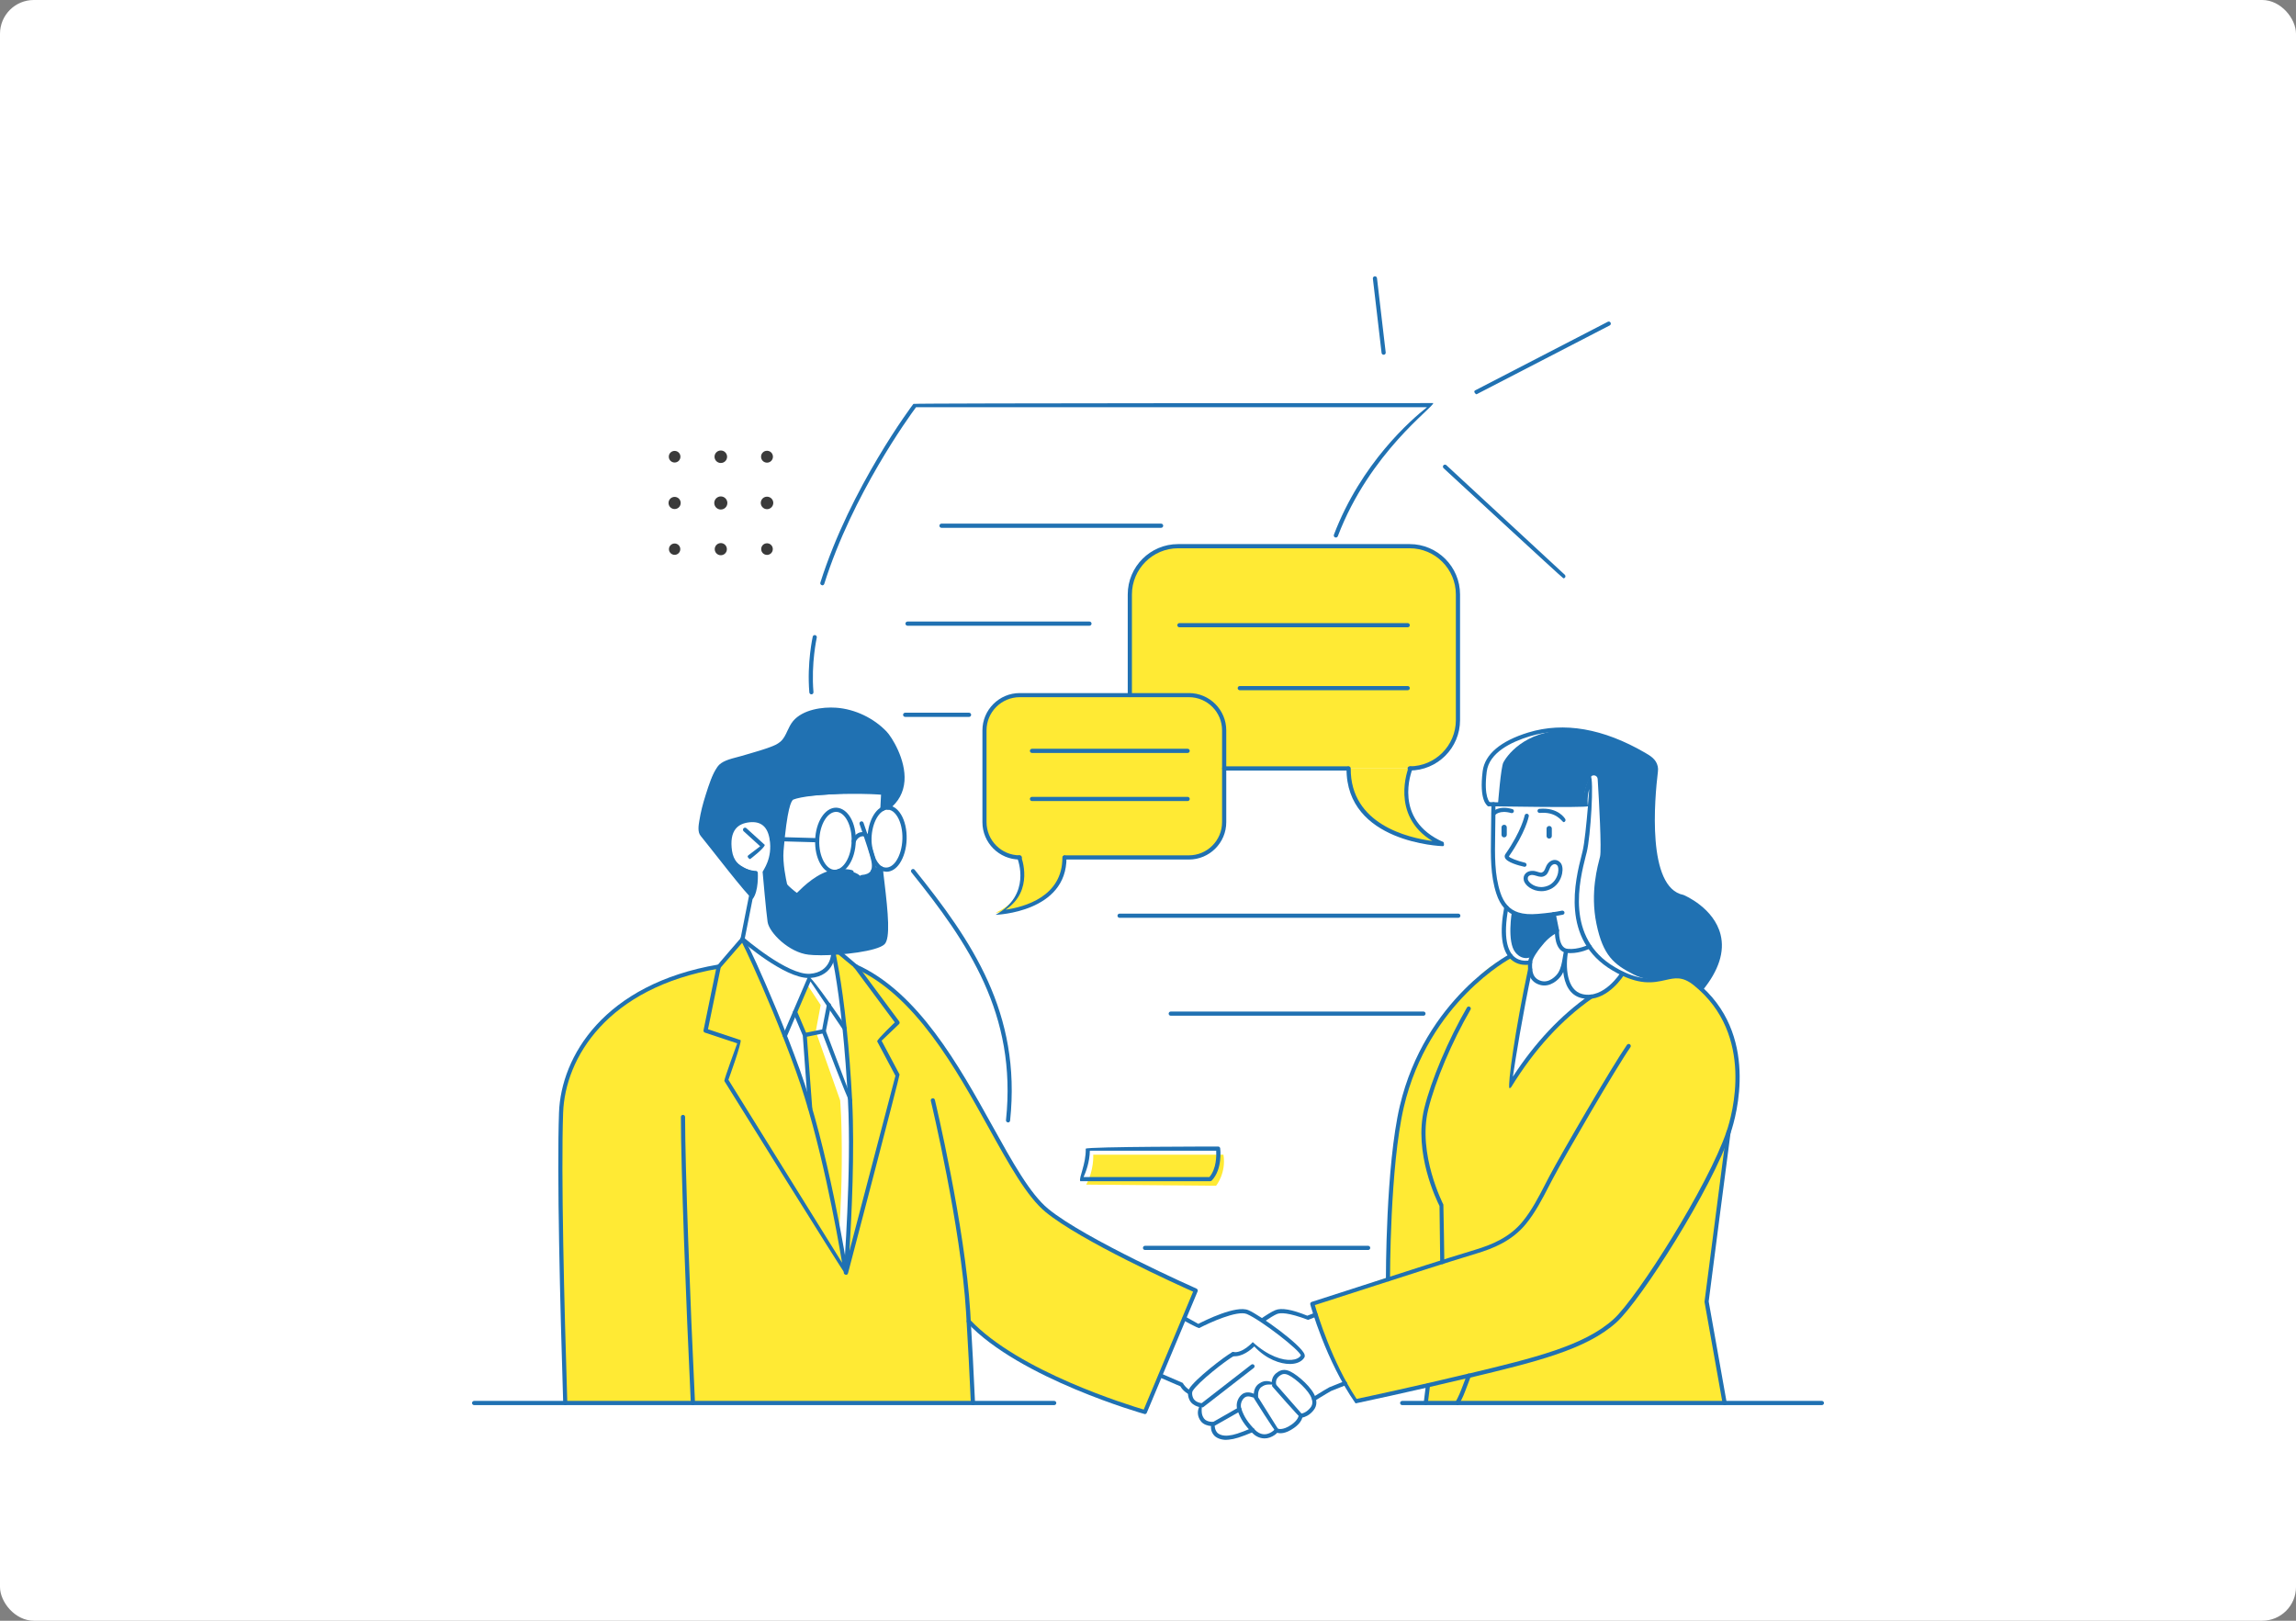 <?xml version="1.0" encoding="UTF-8"?><svg id="_レイヤー_2" xmlns="http://www.w3.org/2000/svg" viewBox="0 0 340 240"><rect x="0" y="0" width="340" height="240" fill="#808080" stroke="none"/><defs><style>.cls-1{fill:#fff;}.cls-2{fill:#2071b2;}.cls-3{fill:#3a3a3a;}.cls-4{fill:#ffea34;}</style></defs><g id="_レイヤー_1-2"><g><rect class="cls-1" width="340" height="240" rx="5" ry="5"/><g><path class="cls-1" d="M152.65,178.7s7.62-12.33,5.66-24.57c-1.96-12.24-9.09-19.51-10.34-20.98-1.25-1.47-16.62-17.09-17.96-24.53-1.33-7.44,1.23-14.53,3.54-21.02,2.3-6.49,12.48-20.35,12.48-20.35h75.23s-13.53,9.27-16.07,22.06c-2.54,12.79-.51,18.83,7.8,25.81,8.32,6.98,18.45,11.86,21.34,20.78,2.9,8.92-17.22,42.8-17.22,42.8h-64.48Z"/><path class="cls-2" d="M130.44,128.63s.77,5.95,.75,7.77c-.02,1.82,.77,3.22-1.9,3.85-2.67,.63-7.44,1.15-9.19,.84-1.75-.31-5.53-1.71-5.99-4.29s-.62-3.9-.62-3.9l-2.28-.06s-5.52-6.89-6.31-8.12c-.79-1.23-1.37-1.51-1.17-2.44,.19-.93,1.01-4.65,1.54-5.96,.54-1.3,.81-2.63,1.91-3.14,1.09-.51,6.8-2.14,7.96-2.73,1.16-.58,1.66-2.37,2.34-3.26,.69-.89,2.23-1.9,3.93-2.02,1.69-.12,5.43-.08,7.85,1.82,2.41,1.9,4.02,4.92,4.37,7.53,.35,2.61-1.98,4.9-1.98,4.9l-.93,.31-.28,8.88Z"/><path class="cls-1" d="M223.11,134.57s.81,1.73,6.05,.66l.32,1.39,.24,1.31-1.62,1.87-1.48,2.64s-1.94,.32-3.09-1.1c-1.28-1.57-.42-6.77-.42-6.77Z"/><path class="cls-1" d="M129.26,127.5s.56,2.41-1.75,2.33c0,0-.72-.73-1.87-.81-1.15-.08-2.08-.11-3.02,.27-.94,.37-3.3,1.8-4.47,3.04-.21,.19-1.94-1.26-1.94-1.26,0,0-.64-2.39-.64-4.52,0-2.13,.75-6.63,.94-7.21,.25-.77,.2-1.15,.96-1.29,.75-.15,7.83-.84,9.01-.76,1.18,.09,4.19,.04,4.19,.04v2.19s3.4-.46,3.14,4.67c-.28,5.64-3.63,4.38-3.63,4.38l-.71-.16-.22-.92Z"/><path class="cls-1" d="M113.19,128.94s1.15-1.95,1.12-3.99c-.02-2.04-.76-3.43-2.05-3.53-1.29-.1-4.46,.11-4.57,3.4-.11,3.29,4.17,4.32,4.17,4.32,0,0,.24,2.84-.69,3.65l-1.26,6.02s6.6,6.18,10.01,5.56c3.41-.62,3.43-3.41,3.43-3.41,0,0-3.26,.32-4.71-.26-1.45-.57-3.73-1.99-4.42-3.56-.69-1.58-1.04-8.2-1.04-8.2Z"/><path class="cls-1" d="M175.51,195.28l2.03,1.14s3.53-1.64,5.18-2.07c1.62-.42,2.74,.27,3.27,.64,.53,.37,1.08,.43,1.08,.43,0,0,1.59-1.02,2.78-1.23,1.19-.21,3.68,.99,3.68,.99l1.2-.46s3.63,9.24,4.38,10.12l-4.55,2.32s-.93,2.69-3.83,3.88c-2.9,1.19-4.66,1.25-4.66,1.25,0,0-3.24,.78-4.14,.35-.91-.44-3.61-2.64-4.38-3.78-.77-1.14-1.3-2.59-1.3-2.59l-1.12-1.16-3.14-1.36,3.53-8.46Z"/><path class="cls-1" d="M235.2,140.15s-2.06,.72-3.26,.63c-1.2-.09-1.46-1.85-1.46-1.85l-.53-3.46s-3.43,.52-5.14,0c-1.71-.52-3.09-1.76-3.48-5.12-.39-3.36-.2-11.77-.2-11.77l13.54,.61s-.32-2.62,.59-3.52c0,0,.37,.53,.07,3.26-.3,2.73-.53,6.25-.78,6.92-.25,.67-1.33,4.6-1.21,7.27,.13,2.66,.56,5.47,1.86,7.04Z"/><path class="cls-4" d="M123.34,141.1s1.65,8.8,2.09,15.92c.44,7.12,.76,24.79-.24,30.82,0,0-2.89-13.71-3.95-18.72-1.28-6.07-4.79-15.53-7.56-21.75-2.77-6.22-3.79-8.41-3.79-8.41l-3.48,4.19s-6.92,.82-12.51,4.49c-5.59,3.67-9.8,8.94-10.8,16.13-1,7.19,.54,44.01,.54,44.01h60.43l-.64-12.03s6,7.05,26.12,13.37l7.53-17.87s-16-7.33-21.02-11.27c-5.01-3.93-7.88-10.52-10.31-14.71-2.39-4.13-5.99-11.67-12.32-17.45-1.43-1.3-3.71-3.6-6.4-4.39l-2.54-2.4-1.16,.09Z"/><path class="cls-2" d="M130.64,118.4s1.38-.55,.92-3.78c-.46-3.23-1.73-6.05-4.04-7.36-2.31-1.3-4.49-2.65-7.99-1.61-2.74,.81-2.38,3.03-3.43,4.07-1.04,1.03-3.42,2.13-6.85,2.64-3.43,.52-3.61,2.02-4.52,5.31-.91,3.29-1.04,4.86-1.1,5.45-.06,.59,7.58,9.74,7.58,9.74,0,0,1.13-1.48,.6-3.58,0,0-3.87-.11-3.88-4.13,0-1.76,.98-3.6,2.81-3.69,2.08-.11,3.29,.97,3.49,2.62,.2,1.65-.08,3.58-1.08,5.1,0,0,.98,7.88,1.03,8.12,.05,.24,3.06,3.62,5.53,3.76,2.47,.14,8.84,.24,9.14-1.13,0,0,.8-1.87,.79-5.53,0-3.9-.31-5.74-.31-5.74,0,0-.26,1.36-1.79,1.26-.09,0-.19-.56-1.62-.85-1.19-.24-.62-.25-2.76,.14-2.14,.39-5.19,3.39-5.19,3.39,0,0-3.52-1.13-3.77-1.7-.41-.94-.03-4.08-.03-4.08,0,0,.07-5.28,.22-6.61,.3-2.52,3.03-2.21,3.03-2.21l11.1-.75,2.18,.18-.06,1Z"/><path class="cls-1" d="M252.31,146.88s-2-2.09-3.3-2.09c-1.3,0-4.63,1.49-7.55,0-2.92-1.49-6.45-3.12-7.41-7.81-.97-4.69,.21-8.66,.53-9.96,.32-1.3,1.31-11.87,1.31-11.87,0,0-1.5,2.52-.95,4.24l-14.75-.42s-1.06-3.75,.08-6.1c.6-1.25,2.92-3.81,9.62-4.72,6.7-.91,14.87,4.26,15.14,4.9,.27,.64-.21,5.59-.21,8.89s.12,9.44,4.53,11.03c0,0,5.45,2.29,5.44,7.05-.01,4.76-2.48,6.85-2.48,6.85Z"/><path class="cls-2" d="M251.75,146.44s-1.93-1.85-3.23-1.85c-1.3,0-3.69,1.2-6.61-.29-2.92-1.49-4.53-2.8-5.5-7.49-.97-4.69,.21-8.66,.53-9.96,.25-1.01-.15-8.31-.35-11.49-.03-.56-.77-.75-1.06-.27-.57,.92-1.13,2.34-.86,4.13l-12.83-.28s.41-5.35,.79-6.05c.38-.7,2.86-4.73,9.61-4.8,6.41-.07,12.39,4.28,12.66,4.92,.27,.64-.26,6.94-.26,10.24s1.11,8.99,4.44,9.56c0,0,5.69,2.5,5.43,7.26-.21,3.86-2.77,6.37-2.77,6.37Z"/><path class="cls-4" d="M200.73,207.51s-5.46-9.44-6.42-14.44l11.37-3.98s-.21-4.66,0-8.73c1-18.61,3.87-22.5,5.24-25.49,1.37-2.99,4.97-6.53,8.51-10.62,1.22-1.4,4.23-2.72,4.23-2.72,0,0,.77,.83,1.12,.96,.42,.16,1.8,0,1.8,0,0,0-1.25,7.06-3.06,18.3,0,0,1.31-2.89,8.21-10.23,.8-.85,2.89-2.27,3.78-2.88,0,0,2.7-.27,4.73-3.6,0,0,3,1.83,6.33,.7,3.59-1.22,5.3,1.66,5.3,1.66,0,0,5.25,5.01,5.41,11.66,.15,6.64-1.48,10.63-1.48,10.63l-3.11,23.74,2.64,15.05-44.37,.25,.32-2.65-10.55,2.4Z"/><path class="cls-4" d="M161.89,170.99s.15,2.25-1.04,4.43l19.23,.17s1.54-1.89,1.09-4.6h-19.28Z"/><path class="cls-2" d="M223.89,134.98s.82,1.27,6.06,.2l.32,1.39,.24,1.31-1.99,1.48-1.65,2.29s-1.31,.8-2.47-.62c-1.28-1.57-.51-6.05-.51-6.05Z"/><path class="cls-1" d="M235.2,140.15s-2.29,1.16-3.5,.54c-1.21-.62-1.19-2.81-1.19-2.81,0,0-2.9,1.78-3.91,4.62,0,0-1.03,5.42-1.76,10.02-.68,4.27-1.29,8.28-1.29,8.28,0,0,2.17-4.21,6.48-8.44,3.92-3.84,5.5-4.68,5.5-4.68,0,0,3.62-.85,4.62-3.42,0,0-3.83-2.26-4.94-4.1Z"/><path class="cls-4" d="M119.5,145.75l-1.77,4.04,1.56,3.47,.65,10.49s1.55,5.5,2.63,10.37c1.08,4.86,1.69,7.89,1.69,7.89,0,0,.33-3.08,.39-9.66,.05-6.45-.24-9.42-.24-9.42l-3.61-10.2,.73-3.9-2.03-3.08Z"/><g><path class="cls-4" d="M199.71,113.8c-.09,10.85,13.94,11.2,13.94,11.2-7.94-3.47-4.78-11.2-4.78-11.2h-9.15Z"/><path class="cls-4" d="M208.75,113.8c3.95,0,7.15-3.2,7.15-7.15v-18.61c0-3.95-3.2-7.15-7.15-7.15h-34.29c-3.95,0-7.15,3.2-7.15,7.15v18.61c0,3.95,3.2,7.15,7.15,7.15h34.29Z"/></g><path class="cls-4" d="M176.06,102.94h-25.05c-2.88,0-5.22,2.34-5.22,5.22v13.59c0,2.88,2.34,5.22,5.22,5.22-.08,0,2.22,5.64-3.57,8.18,0,0,10.24-.26,10.18-8.18h18.45c2.88,0,5.22-2.34,5.22-5.22v-13.59c0-2.88-2.34-5.22-5.22-5.22Z"/><g><path class="cls-3" d="M113.58,68.51c-.49,0-.88-.39-.88-.88s.39-.88,.88-.88,.88,.39,.88,.88-.39,.88-.88,.88Z"/><path class="cls-3" d="M106.74,68.56c-.51,0-.93-.41-.93-.92s.41-.93,.93-.93,.93,.42,.93,.93-.41,.92-.93,.92Z"/><path class="cls-3" d="M99.9,68.49c-.47,0-.86-.38-.86-.86s.38-.86,.86-.86,.86,.38,.86,.86-.38,.86-.86,.86Z"/><path class="cls-3" d="M113.58,75.4c-.51,0-.92-.42-.92-.93s.41-.92,.92-.92,.93,.41,.93,.92-.42,.93-.93,.93Z"/><path class="cls-3" d="M106.74,75.45c-.54,0-.97-.44-.97-.97s.44-.97,.97-.97,.97,.43,.97,.97-.43,.97-.97,.97Z"/><path class="cls-3" d="M99.9,75.38c-.5,0-.9-.4-.9-.9s.4-.9,.9-.9,.9,.4,.9,.9-.4,.9-.9,.9Z"/><path class="cls-3" d="M113.58,82.17c-.47,0-.86-.38-.86-.86s.38-.86,.86-.86,.86,.38,.86,.86-.38,.86-.86,.86Z"/><path class="cls-3" d="M106.74,82.22c-.5,0-.9-.41-.9-.9s.4-.9,.9-.9,.9,.4,.9,.9-.4,.9-.9,.9Z"/><path class="cls-3" d="M99.9,82.16c-.47,0-.84-.38-.84-.84s.38-.84,.84-.84,.84,.37,.84,.84-.38,.84-.84,.84Z"/></g><path class="cls-2" d="M228.24,131.97c-1.33,0-2.47-.88-2.6-1.67-.06-.36,.02-.68,.24-.92,.34-.4,1.01-.53,1.63-.33,.37,.12,.6,.18,.72,.18,.35-.13,.43-.17,.69-.84,.24-.63,.77-1.05,1.31-1.05,.32,0,.61,.14,.84,.4,.3,.34,.39,.95,.25,1.64-.21,1.02-.85,1.88-1.72,2.28-.44,.21-.9,.31-1.37,.31Zm-1.33-2.41c-.25,0-.45,.08-.57,.21-.09,.11-.12,.25-.1,.43,.06,.41,.87,1.16,1.99,1.16,.38,0,.75-.09,1.11-.25,.69-.33,1.21-1.02,1.38-1.85,.11-.55,.02-.96-.11-1.11-.36-.4-.9-.12-1.12,.46-.31,.78-.45,.95-.8,1.12-.28,.13-.5,.2-1.37-.09-.13-.04-.27-.07-.4-.07Z"/><path class="cls-2" d="M226.73,135.98c-.8,0-1.47-.09-2.08-.29-1.48-.47-2.48-1.56-3.06-3.34-.89-2.72-.84-5.61-.8-8.41,.02-1.42,.03-2.58,.04-3.46q.02-1.41,.03-1.46c.04-.16,.2-.27,.37-.22,.16,.04,.26,.21,.22,.37,0,.02,0,.56,0,1.32,0,.88-.02,2.04-.04,3.09-.05,3.12-.1,5.96,.76,8.58,.52,1.58,1.39,2.54,2.67,2.95,.78,.25,1.7,.32,2.88,.22,1.43-.12,2.57-.27,3.59-.48,.16-.02,.33,.08,.36,.24,.03,.17-.07,.33-.24,.36-1.04,.21-2.2,.37-3.66,.49-.36,.03-.71,.05-1.03,.05Z"/><path class="cls-2" d="M225.75,128.36c-.83-.18-2.62-.66-2.89-1.35-.07-.18-.05-.37,.07-.54,2.41-3.46,2.84-5.7,2.85-5.72,.03-.16,.18-.27,.36-.25,.17,.03,.28,.19,.25,.36-.02,.1-.45,2.37-2.95,5.96,.08,.2,1.22,.66,2.38,.93,.16,.04,.27,.2,.23,.37-.03,.14-.16,.24-.3,.24Z"/><path class="cls-2" d="M221.15,120.83c-.32-.16-.35-.35-.25-.49,.03-.05,.9-1.15,3.06-.53,.16,.05,.26,.22,.21,.38-.05,.16-.22,.25-.38,.21-1.74-.5-2.38,.28-2.41,.31-.06,.08-.15,.12-.24,.12Z"/><path class="cls-2" d="M231.52,121.75c-.3-.21-1.11-1.59-3.51-1.37-.18,0-.32-.11-.33-.28-.01-.17,.11-.32,.28-.33,2.81-.25,3.79,1.45,3.83,1.52,.08,.15,.03,.33-.12,.42-.05,.02-.1,.04-.15,.04Z"/><path class="cls-2" d="M229.4,124.18c.23,0,.4-.17,.4-.38v-1.11c0-.21-.17-.38-.38-.38-.22,0-.4,.17-.4,.38v1.11c0,.21,.17,.38,.38,.38Z"/><path class="cls-2" d="M222.73,124c.23,0,.4-.17,.4-.38v-1.11c0-.21-.17-.38-.38-.38-.23,0-.4,.17-.4,.38v1.11c0,.21,.17,.38,.38,.38Z"/><path class="cls-2" d="M251.89,146.74c-.33-.18-.34-.37-.24-.5,2.26-2.79,3.11-5.38,2.53-7.71-.91-3.64-5.04-5.42-5.08-5.44-5.74-1.11-4.86-13.59-4.21-18.9,.02-.21,.02-.41-.02-.6-.17-.79-.85-1.18-1.56-1.59-6.07-3.52-11.71-4.51-16.8-2.96-2.7,.82-6,2.4-6.35,5.23-.48,3.84,.47,4.55,.48,4.56,.13,.09,.18,.28,.09,.42-.09,.14-.26,.19-.4,.11-.14-.08-1.31-.88-.77-5.16,.31-2.5,2.66-4.48,6.78-5.74,5.26-1.6,11.07-.59,17.26,3,.79,.46,1.65,.96,1.88,2.01,.06,.25,.07,.52,.03,.8-.49,4.02-1.67,17.19,3.78,18.25,.24,.09,4.52,1.95,5.5,5.88,.63,2.52-.26,5.3-2.65,8.24-.06,.07-.15,.11-.24,.11Z"/><path class="cls-2" d="M235.18,147.91c-.31,0-.64-.03-.97-.11-1.8-.42-2.52-2.11-2.72-3.86-.06,.13-.13,.26-.2,.39-.48,.8-1.78,1.92-3.22,1.52-1.93-.54-1.83-2.47-1.79-3.3,.03-.65,.44-1.42,1.32-2.58,.88-1.15,1.71-1.91,2.53-2.33,.52-.18,.68-.08,.72,.09,.04,.16-.06,.33-.23,.37-.95,.47-1.72,1.18-2.54,2.25-.29,.37-1.16,1.51-1.19,2.17-.06,1.16,0,2.36,1.34,2.74,1.16,.33,2.2-.7,2.53-1.24,.4-.68,.52-1.4,.65-2.16,.06-.37,.12-.75,.22-1.14,.04-.16,.2-.26,.36-.23,.16,.04,.27,.19,.23,.36-.44,2.26-.24,5.81,2.12,6.36,3.18,.75,5.62-3.15,5.65-3.19,.09-.15,.28-.19,.42-.1,.14,.09,.19,.28,.1,.42-.1,.16-2.25,3.58-5.34,3.58Z"/><path class="cls-2" d="M213.58,187.19c-.17,0-.3-.13-.31-.3l-.1-8.3c-.41-.81-3.87-7.89-2.26-14.46,1.03-4.2,3.57-10.2,6.32-14.93,.08-.15,.27-.2,.42-.11,.15,.09,.2,.27,.11,.42-2.73,4.69-5.24,10.62-6.26,14.77-1.62,6.6,2.21,14.02,2.24,14.1,.03,.14,.14,8.51,.14,8.51,0,.17-.13,.31-.3,.31h0Z"/><path class="cls-2" d="M205.54,189.76c-.17,0-.31-.14-.31-.31,0-.17-.03-16.81,2.06-25.68,3.74-15.88,16.14-22.41,16.26-22.47,.15-.08,.33-.02,.41,.13,.08,.15,.02,.34-.13,.41-.12,.06-12.27,6.48-15.94,22.07-2.07,8.8-2.05,25.37-2.05,25.54,0,.17-.14,.31-.31,.31h0Z"/><path class="cls-2" d="M225.91,142.88c-.6,0-1.44-.15-2.17-.82-1.38-1.28-1.71-3.89-.98-7.76,.03-.17,.19-.29,.36-.24,.17,.03,.28,.19,.25,.36-.85,4.53-.04,6.41,.79,7.19,1,.93,2.31,.61,2.36,.6,.16-.04,.33,.06,.37,.22,.04,.16-.06,.33-.22,.37-.03,0-.33,.08-.76,.08Z"/><path class="cls-2" d="M217.5,204.03c-.34-.4-.24-.57-.07-.61,9.61-2.3,17.2-4.12,21.55-8.11,3.49-3.2,13.95-19.65,16.71-27.8,.79-2.32,4.24-14.25-4.84-21.59-1.69-1.37-2.81-1.11-4.23-.79-1.75,.39-3.92,.89-7.82-1.41-7.77-4.57-5.53-13.39-4.57-17.16l.13-.53c.28-1.15,.57-4.08,.79-6.64-.3,.25-14.66,0-14.66,0-.17,0-.3-.14-.3-.31,0-.17,.14-.3,.31-.3,0,0,14.01,.25,14.01,.25-.05-.72-.02-2.38,1.02-4.2,.55,.54,0,9.11-.56,11.36l-.14,.54c-.92,3.63-3.09,12.14,4.29,16.48,3.69,2.17,5.65,1.72,7.38,1.34,1.45-.33,2.83-.64,4.75,.91,9.4,7.59,5.84,19.88,5.04,22.26-2.85,8.4-13.25,24.73-16.87,28.05-4.47,4.1-12.13,5.93-21.82,8.26-.02,0-.05,0-.07,0Zm17.84-87.2c-.38,1.4-.2,2.43-.2,2.45,.08-.87,.15-1.73,.2-2.45Z"/><path class="cls-2" d="M223.52,161.14c-.29-.43,.84-8.6,2.77-17.67,.03-.17,.2-.26,.36-.24,.17,.04,.27,.2,.24,.36-1.45,6.81-2.45,13.11-2.86,15.85,3.28-5.05,7.12-9.13,11.42-12.12,.14-.1,.33-.06,.43,.08,.1,.14,.06,.33-.08,.43-4.57,3.18-8.61,7.61-12.02,13.16-.06,.09-.16,.15-.26,.15Z"/><path class="cls-2" d="M231.52,85.64c-.21-.08-17.75-16.31-17.75-16.31-.12-.12-.13-.31-.02-.43,.11-.12,.31-.13,.43-.02l17.54,16.23c.12,.12,.13,.31,.02,.43-.06,.06-.14,.1-.22,.1Z"/><path class="cls-2" d="M218.58,58.39c-.35-.32-.29-.5-.14-.58l19.65-10.16c.15-.08,.34-.02,.41,.13,.08,.15,.02,.34-.13,.41l-19.65,10.16s-.09,.03-.14,.03Z"/><path class="cls-2" d="M204.89,52.53c-.15,0-.29-.12-.3-.27l-1.29-11c-.02-.17,.1-.32,.27-.34,.18-.02,.32,.1,.34,.27l1.29,11c.02,.17-.1,.32-.27,.34-.01,0-.02,0-.04,0Z"/><path class="cls-2" d="M119.97,164.46c-.16,0-.29-.12-.3-.29l-.79-10.83-1.42-3.36c-.07-.16,0-.34,.16-.4,.16-.07,.33,0,.4,.16l1.44,3.4c.02,.1,.82,10.98,.82,10.98,.01,.17-.11,.32-.28,.33,0,0-.02,0-.02,0Z"/><path class="cls-2" d="M119.17,153.58c-.33-.41-.23-.57-.06-.61l2.82-.57c.16-.03,.33,.07,.36,.24,.03,.17-.07,.33-.24,.36l-2.82,.57s-.04,0-.06,0Z"/><path class="cls-2" d="M125.87,163.24c-.29-.2-4.17-10.43-4.17-10.43-.01-.17,.75-4.03,.75-4.03,.03-.16,.19-.27,.36-.24,.17,.03,.27,.19,.24,.36l-.75,3.78,3.85,10.15c.06,.16-.02,.34-.18,.4-.04,.01-.07,.02-.11,.02Z"/><path class="cls-2" d="M116.22,153.7c-.28-.09-.35-.27-.28-.43l3.74-8.7c.54-.05,5.63,7.51,5.63,7.51,.09,.14,.06,.33-.08,.43-.14,.09-.33,.06-.43-.08l-4.78-7.09-3.52,8.19c-.05,.12-.16,.19-.28,.19Z"/><path class="cls-2" d="M125.25,188.76c-.26-.15-17.99-28.69-17.99-28.69-.03-.27,1.91-5.57,1.91-5.57l-4.79-1.59c-.15-.05-.23-.2-.2-.35l1.95-9.48c.07-.14,3.6-4.21,3.6-4.21,.51,.07,1.15,1.27,2.26,3.72,1.7,3.75,4.19,9.55,6.46,15.85,4.18,11.61,6.87,28.48,7.09,29.88,.03,.31-.11,.45-.27,.45h-.02Zm-17.4-28.89l16.85,27.12c-.76-4.54-3.24-18.4-6.83-28.35-2.26-6.28-4.75-12.06-6.44-15.8-.74-1.63-1.26-2.7-1.53-3.23l-3.18,3.67-1.88,9.13,4.83,1.61c.19,.4-1.8,5.86-1.8,5.86Z"/><path class="cls-2" d="M125.25,188.76c-.21-.03-.32-.17-.3-.33,.01-.15,1.17-15.05,.62-25.48-.2-3.77-.47-7.36-.81-10.67-.75-7.26-1.64-11.07-1.65-11.11-.04-.16,.06-.33,.23-.37,.17-.04,.33,.06,.37,.23,0,.04,.91,3.88,1.66,11.19,.35,3.33,.62,6.93,.82,10.7,.39,7.51-.09,17.32-.4,22.32l6.81-25.94-2.71-5.1c.06-.37,2.62-2.8,2.62-2.8l-6.03-8.12c-.1-.13-.07-.33,.06-.43,.14-.1,.33-.07,.43,.06l6.19,8.34c.09,.12,.08,.3-.03,.4l-2.58,2.46,2.66,5c.03,.22-7.63,29.42-7.63,29.42-.04,.13-.16,.23-.3,.23Z"/><path class="cls-2" d="M156.11,208.07H70.21c-.17,0-.31-.14-.31-.31s.14-.31,.31-.31h85.9c.17,0,.31,.14,.31,.31s-.14,.31-.31,.31Z"/><path class="cls-2" d="M269.79,208.07h-62.15c-.17,0-.31-.14-.31-.31s.14-.31,.31-.31h62.15c.17,0,.31,.14,.31,.31s-.14,.31-.31,.31Z"/><g><path class="cls-2" d="M131.25,129.08c-.74-.02-1.31-.37-1.78-1.05l-.29-.47c-.4-1.13-.76-2.18-.72-3.47,.08-2.7,1.39-4.82,2.99-4.82,.32,0,.58,.08,.83,.2,.44,.22,.82,.6,1.15,1.14,.57,.94,.87,2.27,.83,3.66-.04,1.38-.42,2.68-1.03,3.59-.54,.8-1.23,1.23-1.95,1.23Zm.22-9.19c-1.25,0-2.34,1.93-2.41,4.22-.04,1.19,.29,2.13,.61,3.05,.05,.15,.31,.54,.31,.54,.35,.51,.75,.76,1.24,.77,.54,0,1.06-.34,1.48-.96,.55-.81,.89-2,.93-3.26,.04-1.27-.23-2.48-.74-3.32-.26-.43-.57-.74-.89-.9-.17-.08-.34-.13-.52-.13h0Z"/><path class="cls-2" d="M123.63,129.41c-.89-.02-1.65-.58-2.19-1.56-.51-.93-.77-2.15-.73-3.43,.08-2.7,1.44-4.82,3.1-4.82,1.74,.05,3,2.24,2.92,4.99-.08,2.7-1.44,4.82-3.1,4.82Zm.21-9.19c-1.34,0-2.45,1.89-2.52,4.22-.04,1.18,.2,2.28,.66,3.12,.43,.78,1,1.23,1.61,1.24,1.34,0,2.45-1.89,2.52-4.22,.07-2.33-.97-4.32-2.27-4.36h0Z"/><path class="cls-2" d="M126.42,124.89c-.27-.08-.35-.26-.29-.42,.02-.05,.5-1.32,1.69-1.25,.96,.03,1.22,1.21,1.23,1.26,.03,.16-.07,.33-.24,.36-.16,.04-.33-.07-.36-.23,0,0-.17-.76-.65-.78-.77,0-1.1,.85-1.1,.86-.05,.12-.16,.2-.29,.2Z"/><path class="cls-2" d="M121.02,124.73s-6.76-.19-6.76-.19c-.17,0-.3-.15-.3-.32,0-.17,.13-.33,.32-.3l6.75,.19c.17,0,.3,.15,.3,.32,0,.17-.14,.3-.31,.3Z"/><path class="cls-2" d="M127.33,133.75c-3.56-.21-3.69-2.95-3.69-2.98,0-.17,.13-.31,.29-.32,.18,0,.31,.13,.32,.29,0,.09,.13,2.22,3.1,2.39,.17,.01,.3,.15,.29,.32-.01,.16-.15,.29-.31,.29Z"/><path class="cls-2" d="M129.27,129.3c-.34-.21-.34-.41-.21-.53,.51-.5,1.22-.42,1.56-.21,.14,.09,.19,.28,.1,.42-.09,.14-.28,.19-.42,.1-.11-.06-.52-.16-.81,.13-.06,.06-.14,.09-.21,.09Z"/><path class="cls-2" d="M118.09,132.87c-.46,0-2.05-1.5-2.12-1.79-.17-.74-.7-3.24-.55-5.03,.46-5.53,1-7.89,1.85-8.23,1.23-.5,4.76-.87,8.39-.88,4.06,0,5.15,.15,5.19,.16,.16,.02,.27,.16,.26,.32l-.13,2.4c0,.16-.14,.29-.31,.29-.19-.01-.31-.15-.31-.32l.11-2.11c-.53-.04-1.9-.15-4.82-.12-4.04,.01-7.16,.43-8.16,.84-.32,.13-.93,1.29-1.46,7.61-.15,1.8,.37,4.22,.53,4.93,.11,.2,1.07,1.02,1.45,1.28,.95-.94,3.15-3.13,5.54-3.41,.17-.02,.32,.1,.34,.27,.02,.17-.1,.32-.27,.34-2.18,.26-4.35,2.41-5.06,3.12-.27,.27-.32,.32-.43,.34-.01,0-.02,0-.04,0Z"/><path class="cls-2" d="M121.45,141.45c-.67,0-1.26-.02-1.71-.08-2.89-.32-5.82-3.24-6.07-4.84-.21-1.38-.72-7.19-.74-7.43,.08-.24,1.5-2,1.04-4.82-.3-1.85-1.26-2.67-2.92-2.52-.96,.09-1.67,.42-2.12,.99-.56,.71-.74,1.8-.53,3.24,.42,2.91,3.39,2.97,3.52,2.97,.16,0,.29,.13,.3,.29,0,.11,.15,2.68-.75,3.86-.55-.08-6.75-8.2-7.71-9.33-.49-.57-.31-1.58-.2-2.25,.21-1.28,.49-2.41,.95-3.85,.48-1.52,.95-2.98,1.74-4.14,.56-.82,1.86-1.15,2.9-1.42,.23-.06,.45-.12,.63-.17,.41-.12,.82-.24,1.24-.36,1.01-.29,2.05-.6,3.05-.97,.49-.18,1.05-.41,1.48-.78,.5-.42,.77-1,1.05-1.61,.23-.49,.47-1,.84-1.45,1.43-1.71,4.34-2.13,6.4-1.98,2.75,.2,5.53,1.52,7.45,3.53,.76,.79,2.88,4.14,2.65,7.32-.13,1.7-.89,3.1-2.27,4.18-.13,.1-.33,.08-.43-.05-.1-.14-.08-.33,.05-.43,1.24-.96,1.92-2.22,2.03-3.74,.22-3.01-1.87-6.21-2.48-6.85-1.82-1.9-4.46-3.15-7.05-3.35-2.06-.15-4.69,.33-5.89,1.77-.32,.38-.53,.83-.76,1.31-.3,.64-.61,1.3-1.21,1.82-.5,.43-1.12,.68-1.66,.88-1.02,.38-2.07,.68-3.09,.98-.41,.12-.82,.24-1.23,.36-.2,.06-.42,.12-.66,.18-.94,.25-2.12,.55-2.55,1.18-.75,1.09-1.18,2.44-1.59,3.76-.52,1.64-.8,2.74-.96,3.78-.13,.74-.28,1.62,.02,1.97,.87,1.02,5.74,7.38,6.97,8.99,.38-.82,.44-2.12,.42-2.83-.87-.1-3.42-.62-3.83-3.48-.23-1.61-.01-2.86,.66-3.71,.56-.71,1.42-1.12,2.55-1.23,1.98-.18,3.23,.87,3.58,3.04,.44,2.73-.7,4.53-1.02,4.98,.08,.85,.54,6.03,.73,7.28,.2,1.28,2.82,4.03,5.53,4.33,3.01,.33,9.71-.41,10.74-1.38,.76-.71,.15-5.91-.18-8.7-.1-.84-.19-1.57-.23-2.1-.01-.17,.11-.32,.28-.33,.17,0,.32,.11,.33,.28,.04,.52,.13,1.25,.23,2.08,.54,4.54,.91,8.37,0,9.22-1.1,1.03-6.25,1.62-9.51,1.62Z"/><path class="cls-2" d="M109.96,139.37c-.23-.04-.33-.2-.3-.37l1.25-6.32c.03-.16,.19-.27,.36-.24,.17,.03,.27,.19,.24,.36l-1.25,6.32c-.03,.15-.16,.25-.3,.25Z"/><path class="cls-2" d="M127.62,130.19c-.16,0-.29-.12-.3-.29-.01-.17,.11-.32,.28-.33,.64-.05,1.07-.23,1.3-.55,.42-.59,.13-1.62-.08-2.37-.35-1.24-1.51-4.59-1.53-4.62-.05-.16,.03-.33,.19-.39,.16-.06,.33,.03,.39,.19,.05,.14,1.18,3.39,1.53,4.62,.25,.9,.58,2.09,0,2.92-.34,.48-.93,.75-1.76,.81,0,0-.02,0-.02,0Z"/><path class="cls-2" d="M111,127.21c-.35-.26-.32-.45-.19-.55l1.76-1.34-2.45-2.23c-.12-.11-.13-.31-.02-.43,.11-.12,.31-.14,.43-.02l2.72,2.47c-.02,.47-2.08,2.04-2.08,2.04-.06,.04-.12,.06-.19,.06Z"/></g><path class="cls-2" d="M126.7,143.4c-.2-.07-2.62-2.13-2.62-2.13-.13-.11-.14-.3-.03-.43,.11-.13,.3-.14,.43-.04l2.43,2.06c.13,.11,.14,.3,.03,.43-.06,.07-.15,.11-.23,.11Z"/><path class="cls-2" d="M119.73,144.82c-3.58,0-9.71-5.3-9.98-5.53-.13-.11-.14-.31-.03-.43,.11-.13,.31-.14,.43-.03,.06,.06,6.49,5.6,9.79,5.37,3.12-.24,3.15-2.98,3.15-3.1,0-.17,.14-.31,.31-.31,.17,0,.31,.14,.31,.31,0,.04-.03,3.43-3.71,3.72-.09,0-.17,.01-.26,.01Z"/><path class="cls-2" d="M126.11,129.46c-.11-.02-.65-.2-1.9-.16-.18,0-.31-.13-.32-.29,0-.17,.12-.31,.29-.32,1.4-.06,2.01,.17,2.04,.18,.16,.06,.24,.24,.18,.4-.05,.12-.16,.2-.29,.2Z"/><path class="cls-2" d="M194.55,207.48c-.35-.28-.31-.47-.16-.57,1.16-.74,2.45-1.48,2.46-1.48l2.2-.88c.15-.06,.33,.01,.4,.17,.06,.16-.01,.34-.17,.4l-2.17,.86s-1.26,.72-2.39,1.45c-.05,.03-.11,.05-.17,.05Z"/><path class="cls-2" d="M186.89,195.83c-.33-.2-.34-.39-.22-.51,.76-.53,1.62-1.08,2.18-1.31,.89-.38,2.45-.11,4.74,.82l1.11-.43c.16-.07,.33,.02,.4,.17,.06,.16-.02,.34-.17,.4l-1.22,.48c-2.93-1.11-4.1-1.08-4.61-.87-.41,.17-1.1,.59-1.99,1.2-.17,.06-.18,.06-.2,.06Z"/><path class="cls-2" d="M187.25,213c-.92,0-1.56-.56-1.73-.74-1.22-1.21-1.85-2.18-2.28-3.47-.32-.97,.13-1.92,.74-2.36,.51-.36,1.22-.27,1.68-.04,.04-.47,.2-1.1,.75-1.48,.44-.31,1.05-.58,1.91-.25,.02-.38,.15-.88,.63-1.29,.7-.58,1.32-.66,2.12-.28,1.18,.57,3.32,2.47,3.73,3.84,.11,.35,.35,1.16-.32,1.95-.61,.74-1.27,.96-1.62,1.04-.09,.33-.38,.93-1.25,1.54-1.31,.92-2.11,.81-2.48,.71-.18,.2-.54,.5-1.11,.7-.25,.09-.51,.13-.76,.13Zm-2.44-6.22c-.17,0-.33,.05-.47,.15-.42,.3-.74,.98-.52,1.67,.39,1.19,.99,2.09,2.13,3.23,.13,.13,.62,.56,1.3,.56,.19,0,.37-.03,.56-.1,.69-.24,.95-.63,.96-.65,.09-.14,.28-.19,.42-.1,0,0,.69,.38,2.08-.59,.98-.69,1.04-1.32,1.04-1.33,.01-.16,.14-.29,.31-.29,.03,0,.72-.02,1.41-.85,.42-.5,.33-.98,.2-1.38-.35-1.15-2.34-2.94-3.4-3.46-.58-.28-.95-.24-1.46,.19-.59,.49-.39,1.2-.38,1.23-1.24-.06-1.57-.11-2.2,.34-.62,.43-.48,1.49-.48,1.5-.51,.27-.97-.12-1.47-.12Z"/><path class="cls-2" d="M176.22,206.55c-.19-.06-1.04-.54-1.42-1.26l-3.04-1.31c-.16-.07-.23-.25-.16-.4,.07-.16,.25-.23,.4-.16l3.14,1.36c.41,.74,1.21,1.19,1.22,1.2,.15,.08,.2,.27,.12,.42-.06,.1-.16,.16-.27,.16Z"/><path class="cls-2" d="M191,201.98c-1.39,0-3.46-.67-5.26-2.6-.52,.51-1.83,1.61-3.18,1.44-.17-.02-.29-.18-.26-.34,.02-.17,.18-.28,.34-.26,1.41,.19,2.86-1.47,2.87-1.48,2.3,2.1,4.46,2.74,5.75,2.63,.65-.05,1.14-.28,1.37-.65-.09-.74-5.91-5.26-8-6.14-1.41-.59-5.56,1.3-7.04,2.08-.29,0-2.33-1.14-2.33-1.14-.15-.08-.2-.27-.12-.42,.08-.15,.27-.2,.42-.12l1.89,1.06c1.01-.52,5.6-2.8,7.41-2.03,1.68,.7,7.88,5.17,8.32,6.56,.07,.22,.02,.38-.04,.47-.33,.53-.99,.87-1.84,.93-.1,0-.2,.01-.31,.01Z"/><g><path class="cls-2" d="M121.77,86.68c-.25-.06-.34-.24-.29-.4,4.45-14.1,13.68-26.35,13.78-26.47,.24-.12,76.98-.12,76.98-.12,.08,.62-9.38,7.25-14.13,19.71-.06,.16-.24,.24-.4,.18-.16-.06-.24-.24-.18-.4,4.04-10.59,11.43-17.03,13.79-18.88h-75.67c-.97,1.31-9.41,12.92-13.59,26.16-.04,.13-.16,.22-.29,.22Z"/><path class="cls-2" d="M202.6,185.1h-33.04c-.17,0-.31-.14-.31-.31s.14-.31,.31-.31h33.04c.17,0,.31,.14,.31,.31s-.14,.31-.31,.31Z"/><path class="cls-2" d="M149.27,166.21c-.2-.02-.32-.17-.3-.34,1.66-15.72-5.67-26.32-14-36.69-.11-.13-.09-.33,.05-.43,.13-.11,.32-.09,.43,.05,8.41,10.47,15.82,21.19,14.13,37.14-.02,.16-.15,.28-.3,.28Z"/><g><path class="cls-2" d="M171.94,78.16h-32.52c-.17,0-.31-.14-.31-.31s.14-.31,.31-.31h32.52c.17,0,.31,.14,.31,.31s-.14,.31-.31,.31Z"/><path class="cls-2" d="M161.33,92.66h-26.94c-.17,0-.31-.14-.31-.31s.14-.31,.31-.31h26.94c.17,0,.31,.14,.31,.31s-.14,.31-.31,.31Z"/><path class="cls-2" d="M143.5,106.16h-9.46c-.17,0-.31-.14-.31-.31s.14-.31,.31-.31h9.46c.17,0,.31,.14,.31,.31s-.14,.31-.31,.31Z"/><path class="cls-2" d="M215.95,135.91h-50.16c-.17,0-.31-.14-.31-.31s.14-.31,.31-.31h50.16c.17,0,.31,.14,.31,.31s-.14,.31-.31,.31Z"/><path class="cls-2" d="M210.79,150.41h-37.42c-.17,0-.31-.14-.31-.31s.14-.31,.31-.31h37.42c.17,0,.31,.14,.31,.31s-.14,.31-.31,.31Z"/><path class="cls-2" d="M179.23,174.91h-19.26c-.26-.48,.87-2.52,.81-4.81,.31-.32,19.61-.32,19.61-.32,.15,0,.29,.12,.3,.27,.02,.12,.37,3.06-1.24,4.76-.06,.06-.14,.1-.22,.1Zm-18.77-.61h18.63c1.06-1.23,1.05-3.19,1.01-3.9h-18.71c-.03,1.69-.6,3.18-.93,3.9Z"/></g></g><path class="cls-2" d="M169.56,209.41c-.27-.06-18.55-5.26-26.33-13.54-.12-.12-.11-.32,.01-.43,.12-.12,.32-.11,.43,.01,7.16,7.62,23.45,12.61,25.7,13.28l7.31-17.46c-2.25-1-16.63-7.51-21.83-11.78-2.78-2.28-5.4-7.01-8.44-12.49-4.86-8.76-10.9-19.65-19.85-23.63-.15-.07-.22-.25-.16-.41,.07-.15,.25-.22,.4-.15,9.14,4.06,15.24,15.06,20.14,23.89,3.01,5.42,5.61,10.11,8.29,12.31,5.46,4.49,21.8,11.74,21.96,11.81,.15,.07,.22,.25,.16,.4l-7.53,17.99c-.05,.12-.16,.19-.28,.19Z"/><path class="cls-2" d="M144.08,208.07c-.16,0-.3-.13-.31-.29-.19-4.26-.42-8.66-.71-13.45-.76-12.62-5.17-31.14-5.22-31.32-.04-.17,.06-.33,.23-.37,.17-.04,.33,.06,.37,.23,.05,.19,4.47,18.75,5.24,31.43,.29,4.8,.52,9.2,.71,13.46,0,.17-.12,.31-.29,.32,0,0,0,0-.01,0Z"/><path class="cls-2" d="M83.71,208.07c-.16,0-.3-.13-.31-.3-.46-14.66-.94-34.02-.62-43.01,.3-8.31,6.66-19.04,23.58-21.93,.17-.03,.33,.09,.35,.25,.03,.17-.08,.33-.25,.35-16.57,2.82-22.78,13.26-23.07,21.35-.32,8.97,.16,28.32,.62,42.97,0,.17-.13,.31-.3,.32h-.01Z"/><path class="cls-2" d="M102.61,208.07c-.16,0-.3-.13-.31-.29-.72-14.99-1.47-34.94-1.47-42.38,0-.17,.14-.31,.31-.31s.31,.14,.31,.31c0,7.43,.75,27.37,1.47,42.35,0,.17-.12,.31-.29,.32,0,0,0,0-.01,0Z"/><path class="cls-2" d="M192.6,209.94c-.23-.1-4.16-4.59-4.16-4.59-.11-.13-.1-.32,.03-.43,.13-.11,.32-.1,.43,.03l3.93,4.48c.11,.13,.1,.32-.03,.43-.06,.05-.13,.08-.2,.08Z"/><path class="cls-2" d="M189.03,212.11c-.26-.14-3.31-5-3.31-5-.09-.14-.05-.33,.1-.42,.14-.09,.33-.05,.42,.1l3.05,4.86c.09,.14,.05,.33-.1,.42-.05,.03-.11,.05-.16,.05Z"/><path class="cls-2" d="M181.6,213.22c-.89,0-1.56-.34-1.86-.72-.4-.5-.44-.99-.41-1.33-.44-.04-1.14-.2-1.53-.75-.46-.65-.54-1.34-.23-2.07-.36-.09-.85-.28-1.2-.69-.41-.49-.62-1.43-.27-2.01,.87-1.43,5.23-4.8,6.37-5.41,.15-.08,.33-.02,.41,.12,.08,.15,.02,.34-.13,.42-1.21,.65-5.37,3.93-6.13,5.19-.19,.31-.04,.99,.22,1.29,.4,.48,1.2,.54,1.2,.54-.15,1.13-.15,1.68,.25,2.25,.4,.56,1.39,.51,1.4,.51,.29,.45,.07,.98,.53,1.55,.23,.29,.84,.56,1.67,.47,.83-.08,1.57-.32,3.46-1.1,.16-.06,.34,.01,.4,.17,.06,.16,0,.34-.17,.4-1.96,.81-2.74,1.05-3.64,1.14-.12,.01-.24,.02-.35,.02Z"/><path class="cls-2" d="M178.02,208.42c-.35-.25-.32-.45-.19-.55l7.46-5.79c.13-.1,.32-.08,.43,.05,.1,.14,.08,.33-.05,.43l-7.46,5.79c-.06,.04-.12,.07-.19,.07Z"/><path class="cls-2" d="M179.71,211.18c-.35-.3-.3-.49-.15-.57l3.82-2.18c.15-.09,.33-.03,.42,.11,.08,.15,.03,.33-.11,.42l-3.83,2.18s-.1,.04-.15,.04Z"/><path class="cls-2" d="M215.8,208.07c-.3-.12-.35-.31-.27-.45,.55-1.01,.65-1.28,1.24-2.83l.44-1.17c.06-.16,.24-.23,.4-.18,.16,.06,.24,.24,.18,.4l-.44,1.17c-.6,1.58-.7,1.86-1.27,2.9-.06,.1-.16,.16-.27,.16Z"/><path class="cls-2" d="M255.39,208.07c-.15,0-.28-.1-.3-.25l-2.68-15.04c.13-1.09,3.15-24.43,3.26-25.2,.02-.17,.17-.28,.35-.26,.17,.02,.28,.18,.26,.35-.11,.74-3.1,23.85-3.25,25.05l2.67,15c.03,.17-.08,.33-.25,.36-.02,0-.04,0-.05,0Z"/><path class="cls-2" d="M200.74,207.82c-4.42-6.31-6.69-14.58-6.71-14.66-.04-.16,.05-.32,.2-.37l9.37-3.02c4.86-1.57,9.89-3.2,14.87-4.71,2.36-.72,5.04-1.77,7-4.17,1.36-1.66,2.37-3.62,3.35-5.52,.21-.41,.42-.82,.64-1.23,1.74-3.3,9.32-16.34,11.47-19.42,.1-.14,.29-.17,.43-.08,.14,.1,.17,.29,.08,.43-2.14,3.06-9.69,16.06-11.43,19.35-.21,.41-.43,.81-.64,1.22-.99,1.92-2.02,3.91-3.42,5.62-2.07,2.52-4.85,3.62-7.3,4.36-4.97,1.51-9.99,3.14-14.86,4.71l-9.08,2.93c.43,1.48,2.57,8.47,6.18,13.89,1.3-.27,8.63-1.84,16.55-3.74,.17-.03,.33,.06,.37,.23,.04,.17-.06,.33-.23,.37-8.7,2.09-16.69,3.77-16.77,3.79-.02,0-.04,0-.06,0Z"/><g><path class="cls-2" d="M213.64,125.3c-.15,0-14.33-.49-14.24-11.51,0-.17,.14-.31,.31-.31,.17,0,.31,.14,.31,.31-.06,8.28,8.5,10.27,12.09,10.75-6.31-3.81-3.56-10.79-3.53-10.86,.06-.16,.24-.23,.4-.17,.16,.06,.23,.24,.17,.4-.12,.3-2.94,7.49,4.62,10.8,.15,.49,.02,.59-.12,.59Z"/><path class="cls-2" d="M199.6,114.1h-18.31c-.17,0-.31-.14-.31-.31s.14-.31,.31-.31h18.31c.17,0,.31,.14,.31,.31s-.14,.31-.31,.31Z"/><path class="cls-2" d="M208.75,114.1c-.17,0-.31-.14-.31-.31s.14-.31,.31-.31c3.77,0,6.84-3.07,6.84-6.84v-18.61c0-3.77-3.07-6.84-6.84-6.84h-34.29c-3.77,0-6.84,3.07-6.84,6.84v14.9c0,.17-.14,.31-.31,.31s-.31-.14-.31-.31v-14.9c0-4.11,3.34-7.46,7.46-7.46h34.29c4.11,0,7.46,3.35,7.46,7.46v18.61c0,4.11-3.34,7.46-7.46,7.46Z"/></g><g><path class="cls-2" d="M147.44,135.46c5.34-2.98,3.3-8.15,3.21-8.37-.06-.16,.01-.34,.17-.4,.16-.06,.34,0,.4,.17,.02,.05,1.97,5-2.31,7.85,2.77-.4,8.45-1.92,8.41-7.73,0-.17,.13-.31,.3-.31,.17,0,.31,.14,.31,.31,.06,8.13-10.37,8.48-10.48,8.49h0Z"/><path class="cls-2" d="M176.06,127.28h-18.37c-.17,0-.31-.14-.31-.31s.14-.31,.31-.31h18.37c2.71,0,4.91-2.2,4.91-4.92v-13.59c0-2.71-2.2-4.91-4.91-4.91h-25.05c-2.71,0-4.92,2.2-4.92,4.91v13.59c0,2.71,2.2,4.92,4.92,4.92,.17,0,.31,.14,.31,.31s-.14,.31-.31,.31c-3.05,0-5.53-2.48-5.53-5.53v-13.59c0-3.05,2.48-5.53,5.53-5.53h25.05c3.05,0,5.53,2.48,5.53,5.53v13.59c0,3.05-2.48,5.53-5.53,5.53Z"/></g><path class="cls-2" d="M232.54,141.14c-.16,0-.31,0-.47-.02-1.96-.18-1.82-3.21-1.81-3.34l-.48-2.35c-.03-.17,.07-.33,.24-.36,.17-.03,.33,.08,.36,.24l.49,2.43c0,.1-.11,2.64,1.26,2.77,1.58,.15,3.07-.6,3.09-.61,.15-.07,.34-.02,.41,.13,.08,.15,.02,.34-.13,.41-.06,.03-1.39,.7-2.95,.7Z"/><path class="cls-2" d="M211.13,208.06c-.21-.02-.33-.18-.3-.34l.32-2.6c.02-.17,.17-.29,.34-.27,.17,.02,.29,.17,.27,.34l-.32,2.6c-.02,.16-.15,.27-.3,.27Z"/><path class="cls-2" d="M120.16,102.82c-.16,0-.29-.12-.31-.28-.37-4.42,.5-8.22,.5-8.26,.04-.17,.2-.27,.37-.23,.16,.04,.27,.2,.23,.37,0,.04-.85,3.75-.49,8.07,.01,.17-.11,.32-.28,.33,0,0-.02,0-.03,0Z"/><path class="cls-2" d="M208.46,92.89h-33.81c-.17,0-.31-.14-.31-.31s.14-.31,.31-.31h33.81c.17,0,.31,.14,.31,.31s-.14,.31-.31,.31Z"/><path class="cls-2" d="M208.46,102.21h-24.87c-.17,0-.31-.14-.31-.31s.14-.31,.31-.31h24.87c.17,0,.31,.14,.31,.31s-.14,.31-.31,.31Z"/><g><path class="cls-2" d="M175.87,111.5h-23.05c-.17,0-.31-.14-.31-.31s.14-.31,.31-.31h23.05c.17,0,.31,.14,.31,.31s-.14,.31-.31,.31Z"/><path class="cls-2" d="M175.87,118.62h-23.05c-.17,0-.31-.14-.31-.31s.14-.31,.31-.31h23.05c.17,0,.31,.14,.31,.31s-.14,.31-.31,.31Z"/></g></g></g></g></svg>